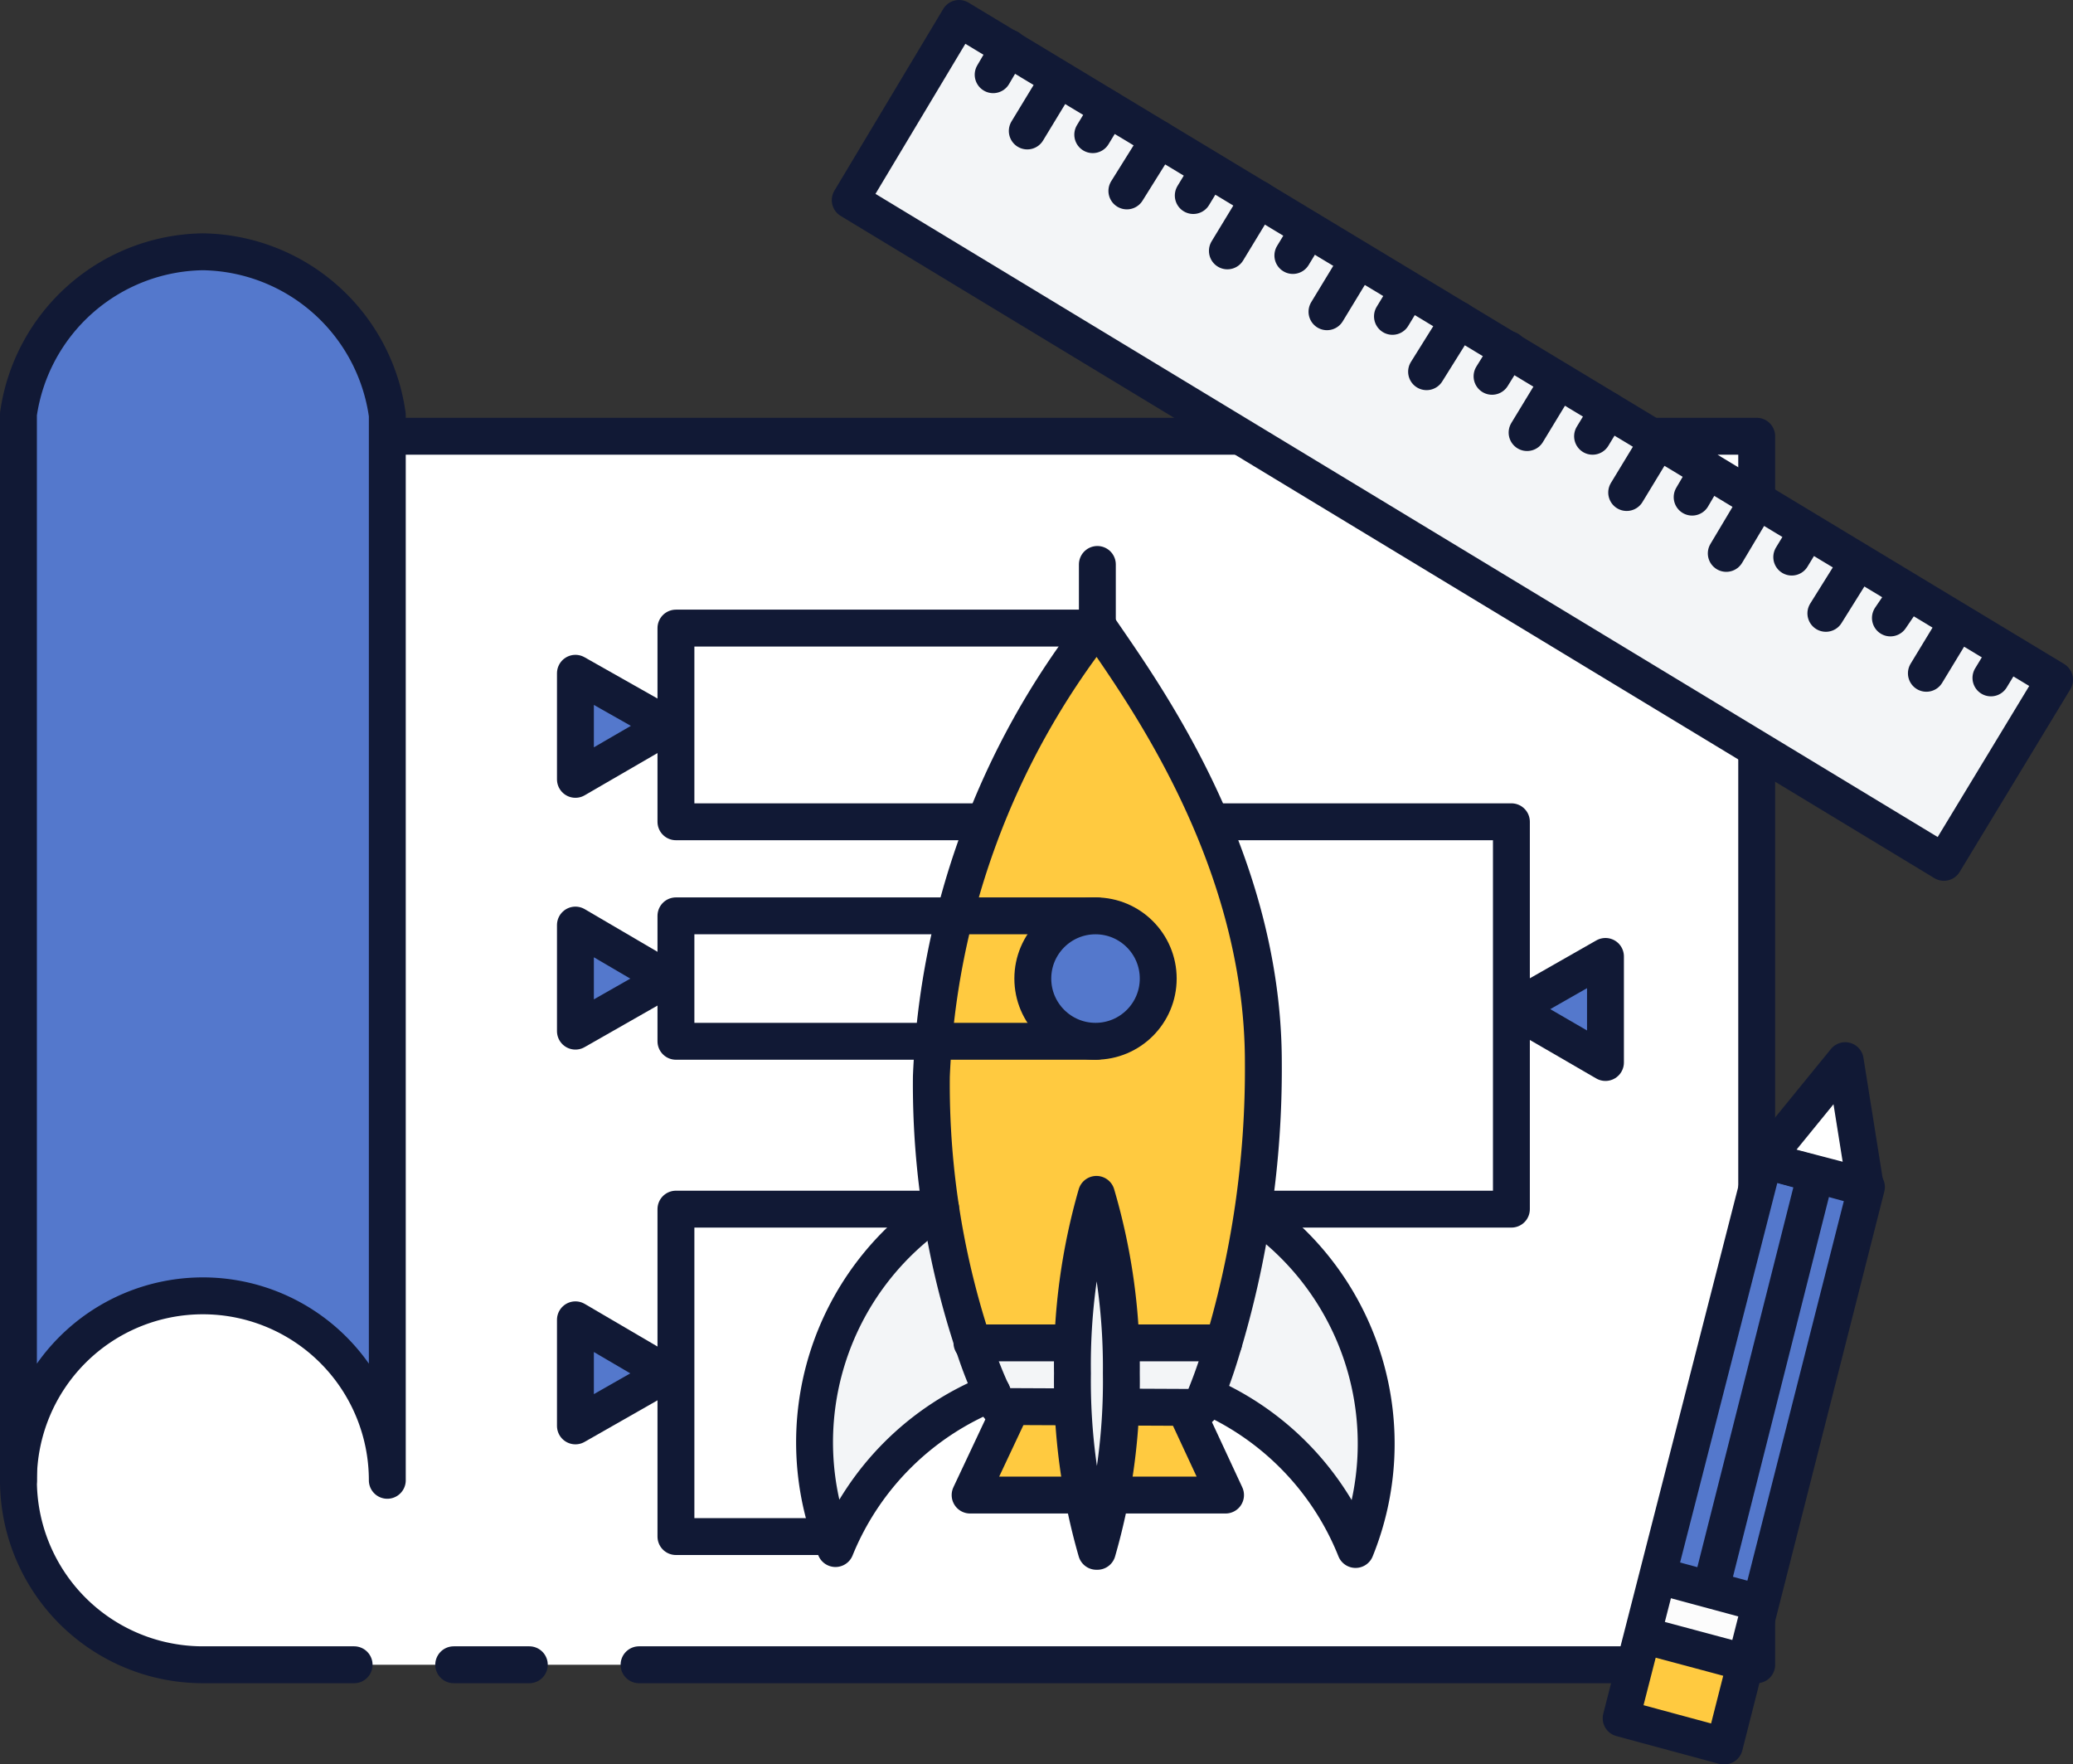 <svg xmlns="http://www.w3.org/2000/svg" viewBox="0 0 224.8 191.3"><rect x="0" y="0" width="224.8" height="191.3" fill="#333333" stroke="none"/><defs>
    <style>
      .cls-1{fill:#fff}.cls-1,.cls-4,.cls-5,.cls-6{stroke:#111935;stroke-linecap:round;stroke-linejoin:round;stroke-width:4px}.cls-4{fill:#f3f5f7}.cls-3{fill:#ffca40}.cls-5{fill:none}.cls-6{fill:#5478cc}
    </style>
  </defs>
  <path d="M69.3 180.5h121.2V47.3H2v113.2a20 20 0 0020 20h16.4" class="cls-1"/>
  <path fill="#f3f5f7" d="M106.3 145.7l27.2-.1-3.2 7h-22.7l-1.2-6.9z"/>
  <path d="M109.2 153.5l-4 8.6h27.7l-4-8.6m-22.9-6.4a89.5 89.5 0 01-5-30.4 84.8 84.8 0 0118-48.9c4 6 18 24.4 18 47.4a104 104 0 01-4.6 31.6" class="cls-3"/>
  <path d="M130.8 151.3A30.6 30.6 0 01147 168a30.5 30.5 0 00-10.7-36.4M102 131a30.4 30.4 0 00-11.4 36.9 30.6 30.6 0 0117-16.9" class="cls-4"/>
  <path d="M108.3 152.5a45.2 45.2 0 01-2.3-5.4 89.5 89.5 0 01-5-30.4 85 85 0 0118-48.9c4 6 18 24.4 18 47.4a104.4 104.4 0 01-4.6 31.4 54.1 54.1 0 01-2.2 6z" class="cls-5"/>
  <path d="M42 45a20.5 20.5 0 00-20-17.7A20.5 20.5 0 002 44.9v115.6a20 20 0 1140 0z" class="cls-6"/>
  <path d="M104 2l118.8 71.7-12 19.8L92.2 21.7z" class="cls-4"/>
  <path d="M114.8 8.6l-3.4 5.6m-2-9l-1.7 2.9m18 7l-3.5 5.6m-2-8.9l-1.7 2.8m18 7l-3.4 5.6m-2-8.8l-1.7 2.8m17.9 7l-3.4 5.6m-2-8.9l-1.7 2.8m18 7l-3.5 5.6m-2-8.8l-1.7 2.8m18 7l-3.4 5.6m-2-9l-1.8 2.9m18 7l-3.4 5.6m-2-8.9l-1.7 2.8m17.9 7l-3.4 5.7m-2-9l-1.7 2.9m18 7l-3.5 5.6m-2-8.9l-1.7 2.8m18 7l-3.4 5.6m-2-8.8L205 67m12.6 3.7l-1.7 2.8m-97.2-5.4H73.3v21h33m25.7 0h31.9v42H137m-36.2 0H73.3v35.5h16.6m29-67.3H73.3v13.6h45.6" class="cls-5"/>
  <path d="M72.3 78.6L62.4 73v11.5l10-5.8zm0 27.5l-9.9-5.8v11.5l10-5.7zm0 42.8l-9.9-5.8v11.5l10-5.7zm91.8-39.5l10 5.8v-11.5l-10 5.7z" class="cls-6"/>
  <circle cx="118.8" cy="106.1" r="6.8" class="cls-6"/>
  <path d="M119 61.2v7m13.7 77.4h-27.3m3.8 8l-4 8.5h27.7l-4-8.6" class="cls-5"/>
  <path d="M119 168.2a66.3 66.3 0 002.6-19.3 66.3 66.3 0 00-2.7-19.4 66.7 66.7 0 00-2.6 19.4 66.6 66.6 0 002.6 19.3z" class="cls-4"/>
  <path fill="#fcfcfc" d="M180.4 172l10 2.8-2 4.9-8.9-2.3.9-5.4z"/>
  <path fill="#5478cc" d="M191 173.3l11.4-44.6-11.1-2.9-11.5 44.5 11.1 3z"/>
  <path d="M187 189.3l-9.7-3.6 1.5-6.8 8.5 2.8-.4 7.6z" class="cls-3"/>
  <path d="M200.1 115l-8.8 10.8 11 3-2.2-13.8z" class="cls-1"/>
  <path d="M187 189.3l15.4-60.6-11.1-2.9-15.5 60.5 11.1 3zm9.9-62L185.6 172m-5.2-1l10 2.7m-1 6.6l-11.2-3m-129 3.2h8.2" class="cls-5"/>
</svg>